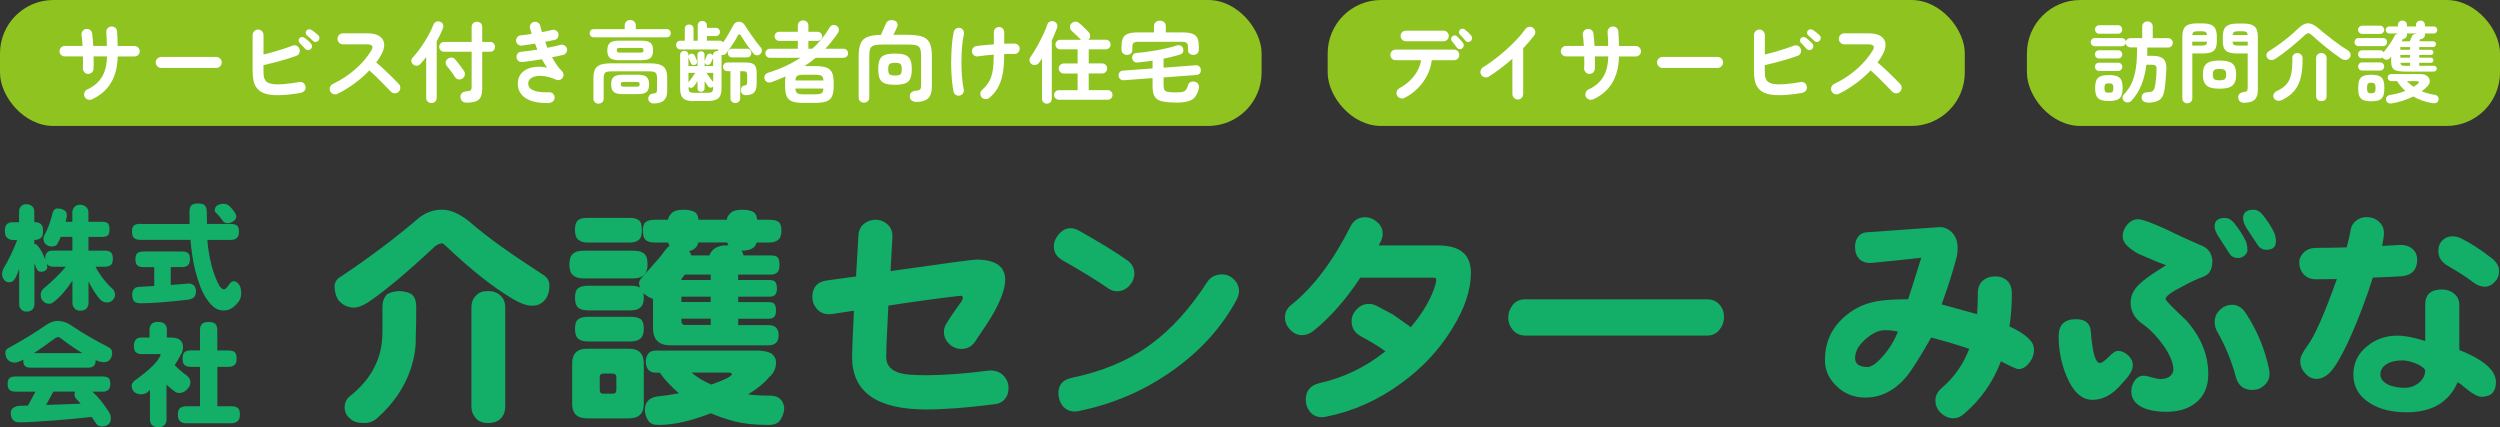 <?xml version="1.0" encoding="UTF-8"?>
<svg id="_レイヤー_2" data-name="レイヤー 2" xmlns="http://www.w3.org/2000/svg" viewBox="0 0 468 80">
  <rect x="0" y="0" width="468" height="80" fill="#333333" stroke="none"/>
  <defs>
    <style>
      .cls-1 {
        fill: #fff;
      }

      .cls-2 {
        fill: #8fc31f;
      }

      .cls-3 {
        fill: #13ae67;
      }
    </style>
  </defs>
  <g id="_レイヤー_1-2" data-name="レイヤー 1">
    <g>
      <rect class="cls-2" x="0" y="0" width="236.17" height="23.58" rx="10" ry="10"/>
      <rect class="cls-2" x="248.54" y="0" width="119.27" height="23.58" rx="10" ry="10"/>
      <rect class="cls-2" x="379.44" y="0" width="88.56" height="23.58" rx="10" ry="10"/>
      <g>
        <path class="cls-1" d="M17.19,18.6c-.25.11-.51.12-.78.02-.26-.09-.46-.27-.58-.52-.11-.25-.12-.51-.02-.78.09-.27.27-.46.52-.57,1.25-.58,2.17-1.37,2.76-2.36.6-.99.91-2.27.94-3.83h-2.51c.01.44.02.86.02,1.25s-.01.75-.03,1.07c-.01.29-.12.52-.33.7s-.46.27-.74.26c-.28-.02-.5-.14-.68-.35-.18-.21-.26-.46-.25-.73.02-.3.03-.64.03-1.02s0-.77-.02-1.18h-3.39c-.28,0-.51-.09-.7-.28-.19-.19-.29-.42-.29-.69s.1-.51.29-.7c.19-.19.43-.29.7-.29h3.32c-.02-.39-.05-.75-.07-1.1-.03-.35-.06-.65-.11-.92-.04-.27.01-.53.17-.75.16-.23.38-.36.65-.4.29-.05.54,0,.77.17.23.17.36.39.39.66.04.31.08.66.12,1.06.03.4.06.83.08,1.28h2.56c-.01-.47-.02-.93-.04-1.38-.02-.45-.04-.83-.07-1.16-.02-.29.06-.54.24-.75.18-.21.41-.33.69-.35.29-.02.54.06.75.24.21.18.33.42.34.7.03.34.06.75.07,1.23.02.48.03.97.04,1.48h3.14c.28,0,.51.1.7.29.19.19.29.43.29.7s-.1.51-.29.69c-.19.19-.43.28-.7.28h-3.14c-.03,1.96-.46,3.61-1.27,4.96-.82,1.35-2.01,2.37-3.57,3.08Z"/>
        <path class="cls-1" d="M30.18,12.72c-.28,0-.52-.1-.72-.31-.2-.2-.31-.44-.31-.72s.1-.53.31-.73c.2-.2.44-.3.72-.3h10.3c.29,0,.53.1.73.3.2.2.3.44.3.73s-.1.51-.3.72c-.2.2-.44.31-.73.31h-10.3Z"/>
        <path class="cls-1" d="M56.35,17.39c-2.05.34-3.71.48-4.98.42-1.27-.06-2.22-.35-2.85-.88-.47-.39-.8-.87-.97-1.47-.17-.59-.26-1.33-.26-2.2v-6.7c0-.29.1-.53.3-.73.2-.2.44-.3.71-.3s.53.1.73.3c.2.2.3.44.3.73v3.65c.9-.22,1.84-.48,2.8-.77.96-.29,1.83-.59,2.6-.88.28-.11.54-.11.79,0,.25.12.43.31.53.59.1.26.09.53-.02.78-.11.26-.3.43-.56.52-.94.34-1.95.66-3.04.96s-2.13.56-3.11.78v1.07c0,.65.05,1.11.15,1.39s.25.5.46.67c.25.19.61.32,1.08.4.47.08,1.11.1,1.92.04.81-.05,1.84-.19,3.1-.4.29-.05.54,0,.76.17.22.17.35.4.4.68.06.28,0,.52-.17.74-.17.22-.39.36-.67.41ZM58.17,9.17c-.13.14-.3.21-.5.21-.2,0-.38-.08-.52-.22-.13-.15-.3-.34-.51-.56-.21-.22-.4-.41-.56-.58-.11-.1-.17-.24-.18-.41-.01-.18.05-.34.18-.48.12-.12.27-.19.45-.2.18-.01.34.04.48.15.18.11.38.27.62.49.24.21.43.41.59.59.13.14.2.31.19.51,0,.2-.08.37-.22.51ZM58.6,7.67c-.14-.15-.33-.33-.55-.53-.23-.2-.43-.37-.62-.53-.11-.1-.18-.24-.2-.41-.02-.18.03-.34.15-.48.11-.13.25-.21.42-.23.17-.02.33.01.49.1.19.11.41.26.65.46.25.2.46.38.64.54.14.14.22.31.22.5,0,.19-.06.37-.19.52-.12.14-.28.22-.49.24s-.38-.05-.52-.19Z"/>
        <path class="cls-1" d="M63.18,17.57c-.24.12-.5.13-.77.04-.27-.09-.47-.27-.59-.52-.12-.25-.14-.51-.04-.78.09-.26.26-.46.5-.58,1.58-.76,2.98-1.68,4.21-2.75s2.23-2.24,3-3.49c.49-.79.22-1.19-.79-1.19h-4.51c-.28,0-.51-.1-.71-.31-.2-.2-.3-.44-.3-.72s.1-.53.3-.73c.2-.2.44-.3.71-.3h4.58c.99,0,1.75.18,2.28.54.53.36.82.84.87,1.46.05.62-.16,1.33-.62,2.13-.24.44-.53.88-.88,1.32.51.42,1.03.88,1.56,1.38.53.5,1.04.98,1.5,1.45.47.47.86.87,1.18,1.2.19.2.28.44.28.73s-.1.53-.31.73c-.2.2-.44.29-.73.29-.29,0-.53-.11-.73-.31-.3-.31-.67-.7-1.12-1.16-.45-.47-.93-.95-1.44-1.45-.51-.5-1-.95-1.47-1.36-.84.87-1.77,1.69-2.8,2.45-1.03.76-2.09,1.41-3.17,1.92Z"/>
        <path class="cls-1" d="M80.77,19.29c-.28,0-.51-.09-.7-.26-.19-.18-.29-.41-.29-.71v-7.63c-.36.46-.73.89-1.09,1.29-.18.2-.4.31-.67.32-.27.02-.5-.06-.7-.24-.19-.18-.29-.39-.31-.63-.02-.24.06-.45.22-.63.52-.56,1.03-1.2,1.54-1.91.51-.72.97-1.45,1.39-2.2.42-.75.75-1.45.99-2.1.11-.25.28-.43.51-.52.23-.09.47-.1.73,0,.24.08.42.23.53.46.11.23.11.48,0,.74-.14.39-.31.78-.51,1.2-.2.41-.42.83-.66,1.25v10.6c0,.3-.1.53-.29.71-.19.18-.42.26-.69.26ZM87.31,19.22c-.33,0-.59-.1-.79-.29-.2-.19-.31-.44-.33-.75-.01-.28.07-.51.25-.72.18-.2.42-.32.74-.34.49-.03.79-.11.92-.22.13-.12.19-.35.19-.72v-6.49h-5.14c-.28,0-.5-.09-.67-.27-.17-.18-.26-.4-.26-.65s.09-.47.26-.65c.17-.18.39-.27.67-.27h5.14v-2.79c0-.31.1-.55.29-.73.19-.18.43-.26.7-.26s.51.09.7.26c.19.18.29.42.29.73v2.79h1.47c.29,0,.51.09.68.27.17.18.25.4.25.65s-.08.47-.25.65c-.16.18-.39.27-.68.27h-1.47v6.82c0,.68-.09,1.22-.27,1.62-.18.4-.49.68-.92.84s-1.02.25-1.77.25ZM86.6,14.68c-.26.18-.53.24-.8.18-.27-.05-.48-.2-.64-.45-.11-.19-.26-.41-.45-.68-.19-.26-.39-.53-.59-.79-.2-.26-.37-.48-.51-.64-.15-.2-.21-.43-.17-.68.04-.26.17-.46.38-.62.22-.15.46-.23.72-.22.26,0,.48.12.67.34.14.17.32.38.53.65.21.27.42.54.62.81.2.27.36.49.47.67.18.25.24.52.18.79-.06.28-.19.49-.41.64Z"/>
        <path class="cls-1" d="M102.86,19.29c-1.37.04-2.5-.09-3.41-.41-.9-.32-1.57-.78-1.98-1.39-.42-.61-.6-1.31-.53-2.13.06-.58.24-1.08.55-1.49.31-.41.73-.73,1.24-.96.51-.23,1.09-.36,1.72-.4.63-.04,1.29.01,1.96.17-.17-.24-.33-.5-.49-.77-.16-.27-.32-.54-.47-.82-.63.11-1.26.21-1.89.3-.63.09-1.24.17-1.83.23-.26.02-.5-.05-.7-.23-.2-.18-.32-.4-.34-.66-.02-.27.05-.51.22-.72.17-.2.39-.31.67-.32.45-.04.94-.1,1.45-.17.52-.07,1.04-.14,1.57-.23-.08-.19-.15-.37-.23-.56-.08-.19-.15-.37-.21-.56-.44.08-.87.15-1.3.21-.42.06-.82.11-1.18.16-.26.02-.5-.05-.71-.21-.21-.17-.33-.38-.36-.64-.02-.26.05-.5.22-.72s.38-.33.64-.35c.29-.02.61-.06.96-.11.35-.05.72-.1,1.09-.16-.04-.19-.09-.37-.15-.54-.06-.17-.1-.34-.15-.5-.07-.26-.03-.51.11-.75.14-.24.34-.39.6-.45s.51-.03.75.11c.24.14.39.34.45.6.05.2.11.4.16.59.05.2.11.4.17.61.35-.07.69-.13,1.02-.21.32-.07.63-.14.9-.21.25-.07.5-.02.73.12.23.15.37.35.43.6.06.26.01.51-.12.73-.14.23-.34.37-.6.42-.25.06-.53.12-.83.18s-.61.13-.93.18c.07.19.13.37.21.56.07.19.15.37.22.56.45-.09.89-.18,1.31-.28.42-.1.81-.19,1.17-.28.25-.05.5-.01.73.13.23.14.38.34.45.59.06.26.01.51-.13.73-.14.23-.34.37-.59.44-.29.08-.61.15-.97.22-.36.07-.73.15-1.12.22.28.51.57.98.88,1.43.31.45.63.83.98,1.16.17.17.26.36.29.59s-.02.45-.16.64c-.12.2-.29.34-.52.41-.23.08-.45.07-.67-.02-1.02-.44-1.93-.68-2.71-.72-.78-.04-1.4.07-1.84.31-.45.25-.68.59-.7,1.03-.07,1.23,1.24,1.81,3.92,1.73.28-.01.51.07.71.26s.3.41.31.68c.01.27-.08.51-.26.71-.19.2-.42.3-.69.31Z"/>
        <path class="cls-1" d="M111.17,6.99c-.24,0-.44-.08-.58-.23-.14-.15-.21-.34-.21-.54,0-.22.07-.4.21-.55.14-.15.34-.22.58-.22h5.77v-.68c0-.31.1-.56.31-.74.2-.19.45-.28.74-.28s.53.09.73.28c.2.19.3.43.3.74v.68h5.77c.24,0,.43.07.57.22s.21.33.21.55-.07.39-.21.54c-.14.15-.33.23-.57.23h-13.61ZM112.05,19.41c-.26,0-.49-.09-.68-.26-.19-.17-.28-.4-.28-.68v-3.86c0-.68.1-1.22.3-1.63.2-.4.54-.69,1.02-.86.48-.17,1.14-.26,1.98-.26h7.22c.85,0,1.51.09,1.98.26.47.17.81.46,1.01.86.2.4.3.94.3,1.63v2.39c0,.8-.2,1.4-.6,1.78-.4.39-1.04.58-1.92.59-.28,0-.51-.08-.7-.23-.19-.15-.3-.36-.32-.61-.01-.26.06-.5.22-.69.15-.2.39-.31.69-.33.32-.03.52-.09.6-.17s.12-.28.12-.59v-2.15c0-.48-.09-.81-.26-.98-.18-.17-.55-.26-1.11-.26h-7.22c-.56,0-.93.09-1.12.26-.18.17-.27.5-.27.98v3.86c0,.29-.09.51-.28.68-.19.17-.41.26-.66.26ZM115.95,11.27c-.84,0-1.42-.14-1.76-.41-.34-.27-.5-.75-.5-1.42s.17-1.16.5-1.43c.34-.27.92-.4,1.76-.4h4.03c.85,0,1.44.13,1.78.4.34.27.5.75.5,1.43s-.17,1.14-.5,1.42c-.34.28-.93.41-1.78.41h-4.03ZM116.59,17.62c-.8,0-1.37-.13-1.69-.4-.33-.27-.49-.74-.49-1.41s.16-1.16.49-1.42.89-.4,1.69-.4h2.74c.82,0,1.38.13,1.7.4s.48.74.48,1.42-.16,1.14-.48,1.41c-.32.27-.89.4-1.7.4h-2.74ZM116.06,9.85h3.82c.24,0,.4-.03.47-.09.07-.06.11-.18.11-.35,0-.19-.04-.31-.11-.36-.07-.05-.23-.08-.47-.08h-3.82c-.24,0-.4.03-.48.08-.08.06-.12.18-.12.36,0,.18.04.29.12.35.08.06.24.09.48.09ZM116.78,16.22h2.38c.23,0,.39-.03.46-.09.08-.06.12-.18.12-.35s-.04-.29-.12-.35c-.08-.06-.23-.09-.46-.09h-2.38c-.22,0-.37.03-.45.09-.08.06-.12.18-.12.35s.04.29.12.35c.08.06.23.09.45.09Z"/>
        <path class="cls-1" d="M129.95,18.94c-.97,0-1.65-.17-2.04-.52-.39-.35-.59-.95-.59-1.82v-6.31c0-.24.08-.43.23-.57.15-.14.34-.21.56-.21s.41.07.55.21c.15.14.22.33.22.57v.18c.06-.17.17-.29.33-.38.17-.07.33-.07.48-.02s.26.15.33.29c.05.09.13.25.23.47.1.23.17.39.2.49.07.14.07.29.02.45-.05.15-.16.27-.32.35-.17.08-.33.09-.48.04s-.26-.14-.31-.27c-.04-.11-.12-.28-.22-.51-.1-.23-.18-.4-.23-.5,0-.03-.01-.06-.03-.08v1.57h1.69v-2.13c0-.21.07-.37.2-.48.13-.11.29-.17.46-.17s.33.06.46.17c.13.11.2.27.2.48v1.27s0-.04,0-.06c0-.02,0-.03,0-.04.05-.12.13-.29.22-.51.09-.22.16-.39.21-.5.06-.15.16-.26.32-.33.16-.07.32-.06.49.02.2.07.31.19.35.38v-.13c0-.25.08-.45.24-.59.16-.14.34-.21.55-.21.07,0,.12,0,.17.02-.01-.05-.01-.11,0-.16,0-.05.01-.1.02-.14h-7.08c-.24,0-.44-.08-.59-.24-.15-.16-.22-.35-.22-.57,0-.23.07-.43.22-.59.15-.16.34-.24.59-.24h.81v-2.24c0-.25.08-.45.24-.59.16-.14.35-.21.57-.21.23,0,.43.07.59.21.16.14.24.34.24.59v2.24h.78v-2.84c0-.26.08-.47.25-.63.17-.15.37-.23.61-.23s.45.08.61.23c.17.15.25.36.25.63v.43h1.64c.25,0,.45.07.59.22.14.15.21.33.21.55s-.07.39-.21.54c-.14.15-.33.23-.59.23h-1.64v.86h2.38c.3,0,.52.11.66.33.36-.53.72-1.08,1.06-1.67.34-.58.62-1.09.84-1.52.16-.32.39-.53.66-.62.28-.09.55-.09.83.02.28.1.51.31.69.6.15.25.35.56.6.92.24.36.5.74.78,1.14.28.4.55.78.83,1.14.28.36.52.67.74.92.17.18.24.39.22.64s-.12.45-.31.62c-.2.17-.42.24-.67.22s-.45-.13-.6-.34c-.22-.29-.48-.62-.77-1.01-.29-.39-.58-.78-.85-1.2-.28-.41-.51-.78-.71-1.11-.09-.17-.19-.25-.31-.26-.12,0-.22.08-.31.26-.14.31-.34.66-.59,1.06-.25.4-.52.8-.79,1.19-.28.39-.53.73-.76,1.03-.11.14-.24.24-.41.29-.16.05-.32.05-.49,0l.02.03v6.27c0,.86-.19,1.46-.58,1.82-.39.35-1.06.53-2.03.53h-2.53ZM128.89,15.41c.12-.14.26-.32.41-.54s.31-.43.46-.66c.15-.23.28-.42.38-.57h-1.26v1.77ZM129.95,17.37h2.51c.42,0,.7-.06.83-.19.14-.13.21-.37.21-.72v-.25l-.05.05c-.13.11-.28.16-.45.15-.17-.01-.32-.09-.44-.23-.08-.12-.18-.27-.3-.45-.12-.18-.24-.36-.36-.54v1.34c0,.21-.07.37-.2.48-.13.11-.29.17-.46.17s-.33-.05-.46-.17c-.13-.11-.2-.27-.2-.48v-1.37c-.12.2-.25.39-.37.58-.13.19-.24.34-.34.46-.11.14-.25.23-.42.25-.17.02-.33-.02-.49-.13-.01-.01-.02-.02-.02-.03,0-.01-.02-.02-.04-.03v.21c0,.36.07.61.22.73.15.12.43.18.83.18ZM131.9,12.36h1.6v-1.58s0,.02,0,.02c0,0,0,.02,0,.04-.04.11-.11.27-.21.49-.09.21-.17.38-.24.5-.07.13-.18.23-.34.28-.16.06-.31.06-.45.02-.2-.09-.31-.24-.35-.46v.69ZM133.51,15.36v-1.72h-1.24c.1.15.22.34.37.55.15.21.3.43.46.64.16.21.29.39.41.53ZM137.66,19.29c-.25,0-.47-.08-.65-.25-.18-.17-.27-.39-.27-.66v-5.05h-.53c-.26,0-.47-.08-.63-.23-.15-.15-.23-.35-.23-.59s.08-.42.23-.58c.15-.15.36-.23.63-.23h3.36c.78,0,1.32.14,1.63.41.3.28.45.8.45,1.57v1.93c0,.77-.15,1.32-.44,1.66-.29.34-.79.52-1.48.55-.59.03-.94-.23-1.02-.79-.04-.26,0-.49.11-.68.12-.19.28-.3.5-.33.23-.02.38-.08.45-.17.07-.09.1-.26.1-.51v-1.19c0-.32-.05-.54-.15-.65-.1-.12-.31-.17-.65-.17h-.5v5.05c0,.27-.09.5-.26.66s-.39.25-.64.25ZM137.04,10.74c-.24,0-.44-.08-.58-.25-.14-.17-.22-.35-.22-.56,0-.22.07-.41.22-.57.14-.16.34-.24.58-.24h2.81c.25,0,.45.08.59.24.14.16.21.35.21.57s-.07.4-.21.56c-.14.17-.33.25-.59.25h-2.81Z"/>
        <path class="cls-1" d="M150.5,19.27c-.93,0-1.64-.09-2.15-.27s-.86-.5-1.07-.95-.31-1.08-.31-1.88v-.71c0-.22,0-.43.02-.62.01-.19.03-.37.07-.54-.8.36-1.65.71-2.53,1.04-.32.12-.6.14-.85.05-.25-.09-.43-.27-.54-.56-.09-.25-.07-.5.05-.73.12-.24.34-.4.64-.49,2.24-.7,4.24-1.63,6.02-2.79h-5.72c-.23,0-.43-.08-.6-.25s-.26-.36-.26-.59.09-.45.26-.61.37-.25.6-.25h5.22v-1.47h-3.5c-.23,0-.43-.08-.6-.25-.16-.17-.25-.36-.25-.59s.08-.45.25-.61c.17-.17.36-.25.6-.25h3.5v-1.14c0-.3.1-.54.29-.72.19-.18.43-.27.7-.27s.52.09.71.27.28.42.28.72v1.14h1.72c.24,0,.45.08.61.25.16.17.25.37.25.61s-.08.43-.25.59c-.17.17-.37.25-.61.25h-1.72v1.47h.73c1.28-1.13,2.35-2.45,3.22-3.94.14-.25.34-.41.59-.48.25-.07.5-.02.74.13.22.13.36.32.41.58.05.25.01.49-.13.71-.37.56-.76,1.09-1.16,1.58s-.8.97-1.22,1.42h3.39c.24,0,.45.08.61.25.17.17.25.37.25.61s-.08.43-.25.59c-.16.17-.37.25-.61.25h-5.19c-.68.57-1.39,1.09-2.12,1.55h1.92c.94,0,1.66.09,2.17.27.51.18.86.5,1.07.94s.31,1.07.31,1.87v.71c0,.8-.1,1.43-.31,1.88s-.56.77-1.07.95-1.23.27-2.17.27h-2.03ZM148.9,15.06h5.24c-.02-.45-.14-.74-.35-.87s-.63-.2-1.26-.2h-2.03c-.62,0-1.03.07-1.24.2-.21.13-.33.42-.36.87ZM150.5,17.66h2.03c.63,0,1.05-.07,1.26-.21.21-.14.33-.43.35-.87h-5.24c.02.44.14.73.36.87.21.14.63.21,1.25.21Z"/>
        <path class="cls-1" d="M161.73,19.22c-.26,0-.5-.08-.69-.25-.2-.17-.3-.4-.3-.71v-7.69c0-1.08.13-1.91.4-2.48.26-.58.7-.98,1.31-1.2.61-.23,1.44-.35,2.47-.37.09-.21.2-.46.32-.74.13-.29.25-.56.36-.83s.2-.45.26-.56c.12-.26.3-.45.55-.54s.52-.12.83-.05c.33.06.56.21.69.45.13.25.14.5.04.75-.07.17-.17.39-.31.68-.14.29-.27.57-.41.83h2.51c.88,0,1.62.06,2.22.17.6.11,1.07.31,1.44.59.36.29.63.7.79,1.23.16.53.24,1.22.24,2.07v5.46c0,1.17-.24,1.97-.72,2.4-.48.43-1.21.65-2.19.65-.34,0-.63-.09-.85-.26-.23-.17-.35-.4-.37-.68-.03-.32.04-.58.23-.79.19-.21.44-.32.76-.35.32-.02.56-.06.72-.12.16-.05.27-.16.32-.31.06-.15.08-.39.08-.69v-5.31c0-.53-.04-.94-.11-1.24-.07-.3-.2-.52-.39-.66-.19-.14-.46-.23-.81-.27-.35-.04-.8-.06-1.36-.06h-4.31c-.55,0-1,.02-1.36.06-.35.04-.63.13-.83.27-.2.14-.34.36-.41.66-.08.3-.12.71-.12,1.24v7.69c0,.31-.1.54-.31.71-.2.17-.44.25-.7.25ZM167.55,15.87c-.8,0-1.44-.08-1.89-.25-.46-.17-.78-.46-.97-.88-.19-.42-.28-1.02-.28-1.79s.09-1.38.28-1.8c.19-.42.51-.71.97-.87.46-.17,1.09-.25,1.89-.25s1.43.08,1.88.25.77.46.97.87c.19.42.29,1.02.29,1.8s-.1,1.37-.29,1.79c-.19.42-.52.72-.97.88s-1.08.25-1.88.25ZM167.55,14.14c.52,0,.86-.08,1.02-.23.16-.15.24-.47.24-.96s-.08-.8-.24-.96c-.16-.15-.5-.23-1.02-.23s-.86.08-1.03.23c-.17.15-.25.47-.25.96s.08.8.25.96c.17.15.51.23,1.03.23Z"/>
        <path class="cls-1" d="M179.65,17.9c-.28.05-.52,0-.74-.14-.22-.15-.36-.35-.41-.62-.11-.52-.2-1.13-.27-1.84-.07-.71-.12-1.47-.15-2.28-.03-.81-.03-1.63,0-2.46.02-.83.07-1.64.14-2.43.07-.79.18-1.5.32-2.15.06-.27.2-.48.42-.63.23-.14.47-.19.74-.13.26.06.47.2.61.42.14.23.19.48.13.75-.17.78-.28,1.64-.36,2.57-.07.94-.1,1.88-.1,2.82,0,.95.04,1.85.12,2.71.07.86.17,1.61.31,2.24.06.26.01.51-.13.73-.14.23-.35.37-.61.42ZM185.22,18.3c-.21.18-.45.26-.74.25-.28-.01-.52-.12-.7-.31-.19-.21-.27-.45-.26-.73.02-.27.13-.51.34-.69.6-.53,1.05-1.09,1.36-1.68.31-.59.53-1.29.64-2.08.12-.79.17-1.74.17-2.84-.54.04-1.06.09-1.56.15-.5.06-.96.12-1.36.18-.28.04-.52,0-.74-.16s-.36-.35-.41-.62c-.04-.27,0-.52.16-.74.15-.22.36-.35.64-.4.42-.07.92-.13,1.5-.18.58-.05,1.18-.1,1.79-.15v-2.26c0-.27.09-.51.28-.7.19-.19.42-.29.69-.29s.51.1.69.29c.19.19.28.43.28.7v2.15c.39-.02.75-.03,1.08-.03h.87c.28.01.51.12.69.31.19.2.27.43.25.71-.01.28-.12.5-.32.68-.2.18-.44.26-.72.25-.53-.02-1.15-.02-1.85,0v.1c0,1.13-.07,2.19-.21,3.17-.14.98-.41,1.88-.8,2.71-.4.83-.99,1.57-1.77,2.23Z"/>
        <path class="cls-1" d="M195.98,19.41c-.25,0-.47-.09-.65-.26-.18-.17-.27-.39-.27-.67v-7.53c-.19.3-.37.57-.56.81-.15.22-.37.35-.64.4-.28.04-.52,0-.74-.15-.21-.14-.34-.35-.38-.62-.04-.27,0-.5.15-.7.3-.42.6-.89.91-1.4.31-.52.61-1.05.89-1.61.29-.56.55-1.1.79-1.63.24-.53.43-1.01.57-1.44.1-.29.27-.48.51-.58.24-.1.49-.1.74-.02.25.09.44.25.55.47.12.23.13.46.04.72-.14.39-.3.78-.46,1.18-.16.4-.34.81-.53,1.21v10.88c0,.27-.09.5-.26.67-.18.17-.39.26-.64.26ZM198.23,18.68c-.24,0-.45-.09-.64-.26-.18-.18-.27-.39-.27-.64s.09-.47.27-.64c.18-.18.39-.26.64-.26h3.5v-3.12h-2.6c-.25,0-.47-.09-.66-.28-.19-.19-.28-.41-.28-.66s.09-.47.28-.66c.19-.19.41-.28.66-.28h2.6v-2.64h-3.27c-.24,0-.45-.09-.62-.26-.17-.18-.26-.39-.26-.63s.09-.46.26-.64c.17-.17.38-.26.62-.26h3.9s-.02-.02-.02-.02c0,0-.01,0-.02-.02-.12-.13-.29-.3-.5-.5-.22-.2-.43-.4-.65-.61-.22-.21-.41-.39-.56-.53-.19-.18-.29-.4-.31-.66s.06-.5.24-.69c.19-.2.41-.32.68-.36.26-.04.51.03.73.21.16.13.37.31.6.52s.47.43.69.65c.22.22.39.4.51.53.21.2.32.44.33.72.01.28-.09.52-.3.72-.02.02-.04.03-.05.03h3.29c.24,0,.45.09.62.26.17.17.26.38.26.64s-.09.45-.26.63c-.17.18-.38.26-.62.26h-3.21v2.64h2.53c.25,0,.47.09.65.28.18.19.27.41.27.66s-.09.47-.27.66c-.18.19-.4.28-.65.28h-2.53v3.12h3.55c.25,0,.47.09.64.26.18.18.26.39.26.64s-.09.47-.26.64c-.18.18-.39.26-.64.26h-9.13Z"/>
        <path class="cls-1" d="M220.05,19.19c-1.15,0-2.03-.09-2.65-.26-.62-.17-1.04-.48-1.28-.92s-.36-1.06-.36-1.85v-1.54l-5.37.4c-.28.02-.5-.05-.69-.22-.18-.17-.28-.38-.31-.62-.01-.25.06-.47.21-.66.15-.19.36-.29.64-.3l5.52-.41v-1.45c-.45.07-.9.13-1.36.18-.45.06-.9.1-1.36.15-.64.06-1-.21-1.09-.79-.03-.26.02-.49.17-.68.14-.19.37-.29.68-.31.56-.04,1.17-.11,1.83-.2.66-.09,1.33-.19,2-.31.67-.12,1.31-.26,1.93-.4.61-.15,1.15-.3,1.61-.45.31-.11.58-.12.82-.02.24.09.39.26.47.5.1.28.1.52,0,.73s-.28.37-.53.45c-.47.14-.97.28-1.5.41s-1.06.26-1.61.38v1.67l6-.45c.28-.02.5.05.69.21.18.17.28.37.29.63.02.26-.04.49-.19.67s-.36.28-.64.31l-6.15.45v1.52c0,.36.05.64.16.82s.32.31.64.37.82.1,1.5.1c.54,0,.96-.03,1.25-.1.29-.07.51-.2.65-.39.14-.19.27-.48.38-.85.09-.31.26-.51.53-.62.26-.1.53-.11.81-.02.3.09.5.25.61.5.11.24.13.51.05.81-.17.65-.4,1.16-.7,1.54s-.74.64-1.31.8c-.57.16-1.36.24-2.35.24ZM210.96,10.28c-.28,0-.51-.09-.71-.26-.2-.18-.3-.42-.3-.73v-.71c0-.91.22-1.56.65-1.94.44-.38,1.19-.57,2.26-.57h3.16v-1.16c0-.33.11-.59.32-.77.21-.18.48-.27.79-.27s.57.09.79.27c.21.18.32.44.32.77v1.16h3.27c1.07,0,1.82.19,2.26.57.44.38.65,1.03.65,1.94v.71c0,.31-.1.55-.29.73-.19.18-.43.26-.72.26s-.52-.08-.72-.25-.31-.4-.31-.71v-.61c0-.32-.08-.55-.24-.68-.16-.14-.45-.21-.88-.21h-8.17c-.42,0-.71.07-.87.21-.16.14-.24.37-.24.68v.61c0,.31-.1.54-.3.71-.2.17-.44.25-.73.25Z"/>
        <path class="cls-1" d="M262.95,18.32c-.24.12-.5.15-.77.07-.27-.07-.48-.23-.62-.47-.14-.24-.18-.5-.1-.77.08-.27.24-.48.48-.62,1.14-.62,2.06-1.38,2.77-2.29.71-.91,1.15-1.9,1.33-2.97h-4.79c-.28,0-.51-.1-.69-.29-.19-.19-.28-.43-.28-.7s.09-.51.28-.7c.19-.19.42-.29.69-.29h10.96c.28,0,.51.1.69.29.19.19.28.43.28.7s-.09.51-.28.7c-.19.19-.42.29-.69.29h-4.18c-.11.95-.39,1.87-.83,2.76-.45.9-1.03,1.71-1.74,2.45-.72.74-1.55,1.35-2.5,1.83ZM263.18,7.72c-.28,0-.51-.1-.7-.29-.19-.19-.29-.43-.29-.7s.1-.51.29-.7c.19-.19.43-.29.7-.29h7.04c.29,0,.52.1.71.29.19.19.28.43.28.7s-.09.51-.28.7c-.19.19-.42.29-.71.29h-7.04ZM273.75,9.04c-.14.13-.32.19-.52.17-.2-.02-.37-.12-.49-.28-.11-.17-.26-.37-.45-.61-.19-.24-.36-.45-.51-.63-.1-.12-.14-.27-.13-.45.01-.18.09-.32.23-.45.13-.12.28-.18.45-.17.17.01.32.08.45.2.15.14.34.33.55.57.22.24.39.45.54.64.12.17.17.34.14.54-.03.19-.12.35-.27.47ZM275.34,7.67c-.14.13-.32.2-.52.19-.2,0-.37-.09-.49-.24-.13-.15-.3-.34-.5-.57-.2-.23-.38-.43-.55-.6-.11-.11-.17-.25-.17-.42,0-.17.06-.33.21-.47.12-.12.27-.18.44-.19.17,0,.33.05.47.16.16.12.36.29.59.51.23.22.42.42.58.61.12.15.18.33.17.52-.01.19-.09.36-.23.5Z"/>
        <path class="cls-1" d="M284.13,18.63c-.28,0-.51-.1-.71-.31-.2-.2-.3-.44-.3-.72v-6.6c-.71.62-1.43,1.21-2.18,1.78-.75.57-1.5,1.1-2.25,1.57-.24.14-.5.18-.77.12-.27-.07-.48-.22-.64-.46-.14-.24-.18-.5-.12-.78.07-.27.22-.48.46-.63.69-.43,1.42-.93,2.17-1.5.75-.57,1.49-1.18,2.22-1.83.72-.65,1.39-1.3,2-1.96.61-.65,1.12-1.27,1.53-1.86.16-.23.39-.37.66-.43.28-.05.53,0,.76.17.23.15.37.37.43.65.05.28,0,.54-.17.77-.57.77-1.27,1.58-2.08,2.43v8.57c0,.28-.1.51-.3.72-.2.2-.44.31-.73.31Z"/>
        <path class="cls-1" d="M298.23,18.6c-.25.11-.51.12-.78.02-.26-.09-.46-.27-.58-.52-.11-.25-.12-.51-.02-.78.09-.27.27-.46.52-.57,1.25-.58,2.17-1.37,2.76-2.36.6-.99.91-2.27.94-3.83h-2.51c.01.44.02.86.02,1.25s-.01.75-.03,1.07c-.01.29-.12.52-.33.7s-.46.27-.74.26c-.28-.02-.5-.14-.68-.35-.18-.21-.26-.46-.25-.73.02-.3.03-.64.03-1.02s0-.77-.02-1.18h-3.39c-.28,0-.51-.09-.7-.28-.19-.19-.29-.42-.29-.69s.1-.51.29-.7c.19-.19.43-.29.7-.29h3.32c-.02-.39-.05-.75-.07-1.1-.03-.35-.06-.65-.11-.92-.04-.27.01-.53.17-.75.16-.23.38-.36.65-.4.29-.05.54,0,.77.17.23.17.36.39.39.66.04.31.08.66.12,1.06.03.4.06.83.08,1.28h2.56c-.01-.47-.02-.93-.04-1.38-.02-.45-.04-.83-.07-1.16-.02-.29.06-.54.24-.75.18-.21.41-.33.69-.35.29-.02.54.06.75.24.21.18.33.42.34.7.03.34.06.75.07,1.23.02.48.03.97.04,1.48h3.14c.28,0,.51.1.7.29.19.19.29.43.29.7s-.1.51-.29.69c-.19.19-.43.28-.7.28h-3.14c-.03,1.96-.46,3.61-1.27,4.96-.82,1.35-2.01,2.37-3.57,3.08Z"/>
        <path class="cls-1" d="M311.23,12.72c-.28,0-.52-.1-.72-.31-.2-.2-.31-.44-.31-.72s.1-.53.31-.73c.2-.2.44-.3.72-.3h10.3c.29,0,.53.1.73.3.2.2.3.44.3.73s-.1.51-.3.72c-.2.2-.44.31-.73.31h-10.3Z"/>
        <path class="cls-1" d="M337.4,17.39c-2.05.34-3.71.48-4.98.42-1.27-.06-2.22-.35-2.85-.88-.47-.39-.8-.87-.97-1.47-.17-.59-.26-1.33-.26-2.2v-6.7c0-.29.1-.53.3-.73.2-.2.44-.3.71-.3s.53.1.73.3c.2.2.3.44.3.73v3.65c.9-.22,1.84-.48,2.8-.77.96-.29,1.83-.59,2.6-.88.28-.11.54-.11.79,0,.25.12.43.31.53.59.1.26.09.53-.02.78-.11.26-.3.43-.56.52-.94.34-1.95.66-3.04.96s-2.13.56-3.11.78v1.07c0,.65.05,1.11.15,1.39s.25.5.46.67c.25.19.61.32,1.08.4.47.08,1.11.1,1.92.04.81-.05,1.84-.19,3.1-.4.29-.05.54,0,.76.17.22.17.35.4.4.68.06.28,0,.52-.17.74-.17.22-.39.36-.67.41ZM339.22,9.17c-.13.14-.3.21-.5.21-.2,0-.38-.08-.52-.22-.13-.15-.3-.34-.51-.56-.21-.22-.4-.41-.56-.58-.11-.1-.17-.24-.18-.41-.01-.18.05-.34.18-.48.12-.12.27-.19.45-.2.18-.01.34.04.48.15.18.11.38.27.62.49.24.21.43.41.59.59.13.14.2.31.19.51,0,.2-.08.37-.22.51ZM339.65,7.67c-.14-.15-.33-.33-.55-.53-.23-.2-.43-.37-.62-.53-.11-.1-.18-.24-.2-.41-.02-.18.03-.34.15-.48.11-.13.25-.21.42-.23.17-.02.33.01.49.1.19.11.41.26.65.46.25.2.46.38.64.54.14.14.22.31.22.5,0,.19-.06.37-.19.52-.12.14-.28.22-.49.24s-.38-.05-.52-.19Z"/>
        <path class="cls-1" d="M344.23,17.57c-.24.12-.5.13-.77.04-.27-.09-.47-.27-.59-.52-.12-.25-.14-.51-.04-.78.09-.26.26-.46.5-.58,1.58-.76,2.98-1.68,4.21-2.75s2.23-2.24,3-3.49c.49-.79.22-1.19-.79-1.19h-4.51c-.28,0-.51-.1-.71-.31-.2-.2-.3-.44-.3-.72s.1-.53.3-.73c.2-.2.44-.3.71-.3h4.58c.99,0,1.75.18,2.28.54.53.36.82.84.87,1.46.05.62-.16,1.33-.62,2.13-.24.44-.53.88-.88,1.32.51.42,1.03.88,1.56,1.38.53.5,1.04.98,1.5,1.45.47.47.86.87,1.18,1.2.19.2.28.44.28.73s-.1.53-.31.73c-.2.2-.44.29-.73.29-.29,0-.53-.11-.73-.31-.3-.31-.67-.7-1.12-1.16-.45-.47-.93-.95-1.44-1.45-.51-.5-1-.95-1.47-1.36-.84.87-1.77,1.69-2.8,2.45-1.03.76-2.09,1.41-3.17,1.92Z"/>
        <path class="cls-1" d="M401.97,19.17c-.29,0-.53-.07-.73-.22-.2-.15-.31-.38-.33-.68-.01-.31.08-.55.27-.72.19-.17.44-.26.74-.27.51-.02.86-.1,1.06-.25.2-.14.34-.41.41-.79.09-.42.16-.89.21-1.4.06-.52.09-1.13.1-1.83.02-.36-.04-.6-.17-.72-.14-.12-.39-.17-.77-.17h-.96c-.15,1.33-.45,2.55-.88,3.66s-1.04,2.1-1.83,3c-.18.21-.4.34-.67.38-.27.04-.52-.02-.75-.18-.2-.15-.31-.36-.33-.62-.02-.26.06-.48.23-.65.64-.67,1.14-1.41,1.5-2.21.36-.8.61-1.71.76-2.73.15-1.02.22-2.18.22-3.49v-.41h-1.26c-.21,0-.4-.07-.56-.21-.17-.14-.26-.32-.3-.53-.04.14-.13.27-.26.37-.13.1-.29.16-.46.16h-5.08c-.21,0-.39-.08-.54-.23-.15-.15-.22-.34-.22-.54s.07-.39.22-.54c.15-.15.33-.23.54-.23h5.08c.19,0,.35.06.49.18.14.12.22.27.26.45.06-.18.16-.32.31-.44.15-.12.33-.17.53-.17h2.22v-2.15c0-.3.1-.54.29-.72s.42-.27.69-.27.51.09.7.27.29.42.29.72v2.15h2.88c.24,0,.45.09.62.26.17.17.26.38.26.62s-.09.45-.26.62c-.17.17-.38.26-.62.26h-3.9v.99c0,.19,0,.37-.02.56h1.02c.95,0,1.62.2,2.03.59.4.39.58,1.04.54,1.96-.04.75-.09,1.43-.14,2.05-.05.62-.12,1.24-.22,1.84-.14.89-.46,1.5-.95,1.83-.49.33-1.24.5-2.24.51ZM392.93,10.95c-.21,0-.39-.08-.54-.23-.15-.15-.22-.34-.22-.54,0-.22.07-.4.22-.55s.33-.22.54-.22h3.6c.21,0,.39.07.54.22s.22.33.22.55-.07.39-.22.54c-.15.15-.33.23-.54.23h-3.6ZM392.93,13.28c-.21,0-.39-.08-.54-.23-.15-.15-.22-.34-.22-.54,0-.22.07-.4.22-.55s.33-.22.54-.22h3.6c.21,0,.39.07.54.22s.22.33.22.55-.07.39-.22.54c-.15.15-.33.23-.54.23h-3.6ZM392.96,6.32c-.21,0-.39-.08-.55-.24-.15-.16-.23-.34-.23-.55,0-.22.08-.41.23-.57.15-.16.34-.24.55-.24h3.55c.22,0,.41.08.55.24.15.16.22.35.22.57s-.07.39-.22.55c-.15.16-.33.24-.55.24h-3.55ZM394.78,18.91c-.66,0-1.18-.08-1.55-.23-.37-.15-.64-.41-.79-.77-.15-.36-.23-.83-.23-1.43s.08-1.1.23-1.45c.15-.35.42-.6.79-.75.37-.15.89-.22,1.55-.22s1.18.07,1.55.22.64.4.79.75c.15.35.23.84.23,1.45s-.08,1.07-.23,1.43c-.15.36-.42.61-.79.77-.37.15-.89.23-1.55.23ZM394.78,17.36c.34,0,.57-.06.68-.17.11-.12.17-.35.17-.7s-.06-.59-.17-.71c-.11-.12-.34-.18-.68-.18s-.57.06-.67.18c-.1.12-.16.36-.16.71s.05.59.16.7c.1.12.33.17.67.17Z"/>
        <path class="cls-1" d="M409.45,19.34c-.25,0-.47-.09-.65-.26-.18-.18-.27-.4-.27-.68V6.84c0-.9.21-1.54.62-1.91.41-.37,1.1-.55,2.06-.55h1.09c.97,0,1.66.18,2.07.55.41.37.62,1,.62,1.91v.86c0,.61-.09,1.08-.27,1.41-.18.34-.47.57-.86.7-.39.13-.91.2-1.56.2h-1.9v8.38c0,.27-.09.5-.27.68-.18.18-.41.26-.67.26ZM410.39,8.54h1.72c.39,0,.65-.05.8-.14.15-.09.23-.29.26-.6h-2.78v.74ZM410.4,6.56h2.74c-.02-.29-.1-.48-.25-.57-.14-.09-.41-.14-.79-.14h-.66c-.37,0-.64.05-.79.14-.15.09-.23.28-.26.57ZM415.5,16.6c-.8,0-1.43-.09-1.88-.27s-.77-.47-.96-.86c-.19-.39-.28-.89-.28-1.51s.09-1.13.28-1.52c.19-.39.51-.67.96-.84.45-.18,1.08-.26,1.88-.26s1.43.09,1.88.26c.45.18.76.46.95.84.19.39.28.89.28,1.52s-.09,1.12-.28,1.51c-.19.39-.5.68-.95.86-.45.18-1.07.27-1.88.27ZM415.5,15.03c.48,0,.81-.07.98-.21.17-.14.26-.43.26-.86s-.09-.7-.26-.84c-.17-.14-.5-.21-.98-.21s-.83.07-1,.21c-.17.14-.26.42-.26.84s.09.72.26.86c.17.14.5.21,1,.21ZM420.06,19.24c-.32,0-.57-.09-.75-.26-.18-.17-.28-.4-.31-.68-.03-.26.03-.5.2-.69s.39-.31.66-.35c.42-.05.67-.14.77-.25.09-.11.14-.32.14-.63v-6.37h-1.97c-.64,0-1.16-.07-1.55-.2s-.69-.37-.87-.7c-.18-.34-.27-.81-.27-1.41v-.84c0-.91.21-1.55.63-1.91.42-.36,1.11-.54,2.07-.54h1.16c.96,0,1.65.18,2.07.54.42.36.63,1,.63,1.91v9.99c0,.85-.2,1.46-.61,1.83-.41.37-1.07.56-1.98.56ZM417.94,6.56h2.83c-.03-.29-.12-.48-.26-.57-.14-.09-.41-.14-.79-.14h-.71c-.37,0-.64.05-.79.14-.15.09-.24.28-.26.57ZM419,8.54h1.77v-.74h-2.83c.02.31.11.51.26.6.15.09.42.14.8.14Z"/>
        <path class="cls-1" d="M425.86,11.04c-.25.17-.52.23-.8.19-.28-.04-.5-.18-.65-.42-.12-.2-.16-.42-.11-.65.05-.24.21-.44.47-.6.62-.39,1.24-.81,1.88-1.26.63-.46,1.25-.93,1.85-1.43.6-.5,1.14-.98,1.63-1.45.47-.46.91-.77,1.31-.93.4-.16.81-.17,1.23-.02.42.14.9.44,1.41.89.32.28.69.59,1.12.93.43.35.89.71,1.37,1.08.48.37.98.74,1.48,1.09.5.35.98.67,1.43.94.28.18.45.4.52.66s.02.52-.14.76c-.16.23-.4.36-.69.4-.3.03-.59-.04-.88-.23-.42-.29-.88-.61-1.37-.98-.5-.37-1-.76-1.5-1.16-.51-.41-.98-.8-1.43-1.19-.45-.39-.83-.73-1.17-1.04-.26-.25-.5-.38-.69-.39-.2,0-.43.12-.69.37-.35.33-.76.7-1.22,1.1-.46.4-.94.81-1.44,1.21-.5.41-1,.8-1.5,1.17-.5.37-.97.7-1.41.97ZM427.2,18.7c-.34.17-.65.21-.92.14-.27-.07-.48-.23-.62-.49-.14-.28-.15-.54,0-.79.14-.25.34-.43.6-.54.79-.36,1.4-.8,1.82-1.31.42-.51.7-1.16.85-1.94.15-.78.21-1.75.19-2.92-.01-.24.07-.46.25-.64.18-.19.4-.28.68-.28s.52.1.71.29c.19.19.28.4.28.64.02,1.43-.09,2.65-.34,3.65-.25,1-.66,1.84-1.22,2.51-.57.67-1.33,1.24-2.27,1.7ZM434.56,18.93c-.31,0-.55-.08-.72-.25-.17-.17-.26-.39-.26-.68v-7.16c0-.26.1-.48.29-.66.19-.18.42-.26.69-.26s.48.09.68.26c.2.18.3.4.3.66v7.16c0,.29-.08.51-.25.68-.16.17-.41.25-.73.25Z"/>
        <path class="cls-1" d="M441.5,8.63c-.21,0-.39-.07-.53-.22-.14-.15-.21-.33-.21-.54,0-.2.07-.37.21-.52.14-.15.32-.22.53-.22h4.66c.2,0,.37.07.51.22.14.15.21.32.21.52,0,.21-.07.39-.21.54-.14.15-.31.22-.51.22h-4.66ZM450.23,13.4c-.72,0-1.26-.06-1.64-.18-.37-.12-.63-.32-.76-.59-.13-.27-.2-.64-.2-1.09v-.96c-.04.06-.09.1-.12.15-.04.04-.08.09-.12.15-.15.18-.35.27-.58.29s-.44-.05-.63-.19c-.08-.07-.13-.13-.17-.2-.14.09-.29.13-.45.13h-3.39c-.21,0-.39-.07-.53-.22-.14-.15-.21-.32-.21-.52,0-.21.07-.39.21-.54.14-.15.32-.22.53-.22h3.39c.28,0,.49.12.64.36.24-.27.49-.59.75-.94.26-.35.5-.71.73-1.07s.41-.69.55-.99c.13-.27.35-.42.66-.45v-.05h-1.64c-.18,0-.33-.07-.46-.2s-.2-.29-.2-.46c0-.19.07-.34.2-.47.13-.13.29-.19.46-.19h1.64v-.26c0-.25.08-.46.25-.61.17-.15.36-.23.6-.23s.43.08.59.23c.17.15.25.36.25.61v.26h1.69v-.26c0-.25.08-.46.25-.61.17-.15.36-.23.6-.23s.43.08.59.23c.16.15.24.36.24.61v.26h1.65c.19,0,.34.06.47.19.13.13.19.28.19.47,0,.18-.06.33-.19.46-.13.13-.28.2-.47.2h-1.65v.21c0,.25-.08.46-.24.61-.16.15-.36.23-.59.23h-.05s-.01.04-.03.08c-.01.04-.03.09-.07.15-.03.06-.07.12-.1.18h2.61c.15,0,.28.05.38.15.1.1.15.23.15.38s-.05.28-.15.39c-.1.1-.23.16-.38.16h-2.6v.51h2.18c.13,0,.25.05.34.14.09.09.14.21.14.35,0,.13-.05.25-.14.34-.09.09-.21.14-.34.14h-2.18v.5h2.18c.13,0,.25.05.34.14.09.09.14.21.14.34,0,.14-.05.26-.14.35-.09.09-.21.14-.34.14h-2.18v.56h2.74c.15,0,.28.05.39.15.1.1.16.23.16.38,0,.14-.05.27-.16.38-.1.11-.23.17-.39.17h-5.41ZM442.21,6.35c-.21,0-.39-.08-.55-.23-.15-.15-.23-.34-.23-.54s.08-.39.23-.54c.15-.15.34-.23.55-.23h3.34c.22,0,.4.08.55.23.14.15.22.34.22.54s-.07.39-.22.54c-.14.15-.33.23-.55.23h-3.34ZM442.18,13.2c-.21,0-.39-.07-.53-.22-.14-.15-.21-.33-.21-.54s.07-.39.21-.54c.14-.15.32-.22.53-.22h3.39c.21,0,.39.07.53.22.14.15.22.33.22.54s-.07.39-.22.54c-.14.15-.32.22-.53.22h-3.39ZM443.9,18.96c-.65,0-1.15-.08-1.51-.24-.36-.16-.6-.42-.74-.78s-.2-.85-.2-1.45.07-1.11.2-1.47c.13-.36.38-.62.74-.78.36-.16.86-.24,1.51-.24s1.17.08,1.52.24c.35.16.6.42.73.78.13.36.2.85.2,1.47s-.07,1.09-.2,1.45-.37.62-.73.78c-.35.16-.86.24-1.52.24ZM443.9,17.46c.33,0,.55-.07.65-.2.1-.13.16-.39.16-.78s-.05-.65-.16-.78c-.1-.14-.32-.21-.65-.21s-.53.07-.64.21c-.1.14-.16.4-.16.78s.05.64.16.78c.1.13.32.2.64.2ZM447.8,19.36c-.28.04-.51.02-.7-.07-.19-.09-.33-.25-.41-.5-.07-.25-.03-.47.11-.66.14-.19.34-.3.6-.35.52-.08,1.02-.18,1.5-.31s.94-.29,1.37-.46c-.58-.52-1.1-1.12-1.54-1.82h-1.12c-.18,0-.33-.07-.45-.2s-.19-.29-.19-.46c0-.19.06-.34.19-.47.13-.13.28-.19.45-.19h5.51c.55,0,.98.13,1.28.38.3.25.45.57.45.94s-.19.74-.56,1.09c-.14.14-.3.28-.45.42-.16.14-.33.27-.5.39.35.14.73.27,1.14.39.41.12.84.21,1.29.27.26.04.47.15.6.33.14.18.18.39.12.64-.12.5-.51.69-1.16.59-1.29-.2-2.48-.62-3.57-1.25-.56.29-1.17.54-1.83.76-.66.22-1.37.4-2.14.53ZM449.34,9.32h1.83v-.51h-1.83v.51ZM449.34,10.79h1.83v-.5h-1.83v.5ZM450.23,12.32h.94v-.56h-1.82c.02.21.1.35.22.44s.34.12.65.12ZM449.59,7.74h1.52l.38-.91c.07-.17.17-.29.32-.37.15-.08.31-.12.47-.12v-.07h-1.69v.21c0,.24-.08.44-.24.59-.16.15-.35.24-.57.25-.02.07-.04.12-.07.17-.01.04-.03.09-.06.12-.03.04-.05.08-.07.12ZM451.8,16.25c.14-.09.28-.18.41-.26.13-.09.25-.17.36-.25.19-.14.26-.27.23-.38-.03-.11-.18-.17-.43-.17h-1.8c.19.19.38.37.59.55s.42.35.64.5Z"/>
      </g>
      <g>
        <g>
          <path class="cls-3" d="M82.76,39.25c1.7,0,3.56.88,5.58,2.63,2.9,2.52,7.33,5.69,13.28,9.52.82.5,1.23,1.18,1.23,2.06,0,1.14-.29,2.05-.88,2.72-.59.7-1.38,1.05-2.37,1.05s-2.2-.44-3.69-1.32c-3.6-2.14-7.71-5.38-12.31-9.74-.41-.41-.69-.61-.83-.61-.41,0-.85.18-1.32.53-5.28,4.95-9.5,8.47-12.66,10.58-1.03.61-1.86.92-2.51.92-1.11,0-2.08-.45-2.9-1.36-.5-.73-.75-1.65-.75-2.77.09-.76.5-1.33,1.23-1.71,5.45-3.66,10.27-7.29,14.46-10.88,1.32-1.08,2.8-1.62,4.44-1.62ZM74.67,54.48c1.2.06,2.05.31,2.55.75.47.5.7,1.23.7,2.19,0,2.25-.03,4.14-.09,5.66.06,1.9-.26,3.92-.97,6.06-1.14,3.37-3.19,6.38-6.15,9.04-.7.67-1.55,1.01-2.55,1.01-1.23,0-2.13-.29-2.68-.88-.65-.5-.97-1.23-.97-2.19.06-.7.29-1.27.7-1.71,2.37-1.87,4.03-3.83,4.97-5.88.94-1.87,1.41-3.99,1.41-6.36v-4.74c0-.94.28-1.71.84-2.33.56-.35,1.3-.56,2.24-.61ZM91.33,54.48c1,0,1.77.28,2.33.83.62.53.92,1.29.92,2.28v18.52c0,.79-.21,1.45-.62,1.98-.53.73-1.41,1.1-2.64,1.1-1.06,0-1.85-.35-2.37-1.05-.47-.56-.7-1.23-.7-2.02v-18.52c0-.99.29-1.76.88-2.28.47-.56,1.2-.83,2.2-.83Z"/>
          <path class="cls-3" d="M109.18,46.93h9.45c.94,0,1.61.21,2.02.61.38.32.57.98.57,1.98,0,.79-.16,1.38-.48,1.76-.47.56-1.17.83-2.11.83h-9.45c-.85,0-1.49-.2-1.93-.61-.44-.35-.66-1.01-.66-1.98s.22-1.67.66-2.02c.41-.38,1.06-.57,1.93-.57ZM109.88,65.28h7.87c1.85,0,2.77.92,2.77,2.77v7.55c0,1.81-.92,2.72-2.77,2.72h-7.87c-1.85,0-2.77-.91-2.77-2.72v-7.55c0-1.84.92-2.77,2.77-2.77ZM122.59,41.14h2.46c.09-.47.26-.82.53-1.05.41-.56,1.19-.83,2.33-.83s1.93.21,2.37.61c.26.26.42.69.48,1.27h5.28c.09-.47.26-.82.53-1.05.41-.56,1.19-.83,2.33-.83s1.93.21,2.37.61c.26.26.42.69.48,1.27h2.29c.82,0,1.41.15,1.76.44.32.26.48.79.48,1.58,0,.7-.13,1.21-.4,1.54-.41.47-1.03.7-1.85.7h-2.37c-.12.35-.28.63-.48.83-.5.47-1.26.7-2.29.7h-.09c.2.26.34.56.4.88h5.01c.67,0,1.13.12,1.36.35.23.26.35.72.35,1.36s-.1,1.07-.31,1.36c-.26.35-.73.53-1.41.53h-6.02v1.01h5.85c.56,0,.92.12,1.1.35.2.23.31.64.31,1.23,0,.5-.09.86-.26,1.1-.21.29-.59.44-1.14.44h-5.85v1.01h5.67c.56,0,.92.12,1.1.35.2.23.31.63.31,1.19,0,.53-.09.91-.26,1.14-.21.29-.59.44-1.14.44h-5.67v1.19h5.67c1.26,0,1.89.63,1.89,1.89s-.63,1.89-1.89,1.89h-18.38c-2.17,0-3.25-1.08-3.25-3.25v-5.44c-.56-.18-1.1-.48-1.63-.92-.06-.06-.12-.12-.18-.18.06.26.09.56.09.88,0,.73-.15,1.27-.44,1.62-.41.5-1.07.75-1.98.75h-8.04c-.82,0-1.44-.18-1.85-.53-.38-.35-.57-.97-.57-1.84s.19-1.46.57-1.76c.38-.32,1-.48,1.85-.48h8.04c.76,0,1.33.12,1.71.35-.12-.26-.18-.56-.18-.88,0-.26.18-.6.53-1.01.32-.35.67-.75,1.06-1.19.79-.91,1.55-1.77,2.29-2.59.67-.91,1.17-1.54,1.49-1.89.09-.09.2-.16.35-.22-.12-.2-.21-.42-.26-.66h-2.51c-.76,0-1.33-.16-1.71-.48-.35-.32-.53-.91-.53-1.76,0-.79.18-1.32.53-1.58.35-.29.92-.44,1.71-.44ZM109.88,40.79h8.04c.76,0,1.32.15,1.67.44.38.26.57.86.57,1.8,0,.79-.12,1.33-.35,1.62-.38.5-1.01.75-1.89.75h-8.04c-.67,0-1.22-.18-1.63-.53-.41-.35-.62-.97-.62-1.84s.2-1.52.62-1.84c.32-.26.86-.4,1.63-.4ZM110.06,59.31h8.04c.88,0,1.51.16,1.89.48.35.29.53.88.53,1.76,0,.73-.15,1.27-.44,1.62-.41.5-1.07.75-1.98.75h-8.04c-.82,0-1.44-.18-1.85-.53-.38-.35-.57-.97-.57-1.84s.19-1.46.57-1.76c.38-.32,1-.48,1.85-.48ZM114.68,73.7c.47,0,.7-.23.7-.7v-2.37c0-.47-.24-.7-.7-.7h-1.71c-.47,0-.7.23-.7.7v2.37c0,.47.23.7.7.7h1.71ZM122.59,65.63h19.21c1.03,0,1.89.18,2.59.53.59.44.88,1.01.88,1.71,0,1.11-.44,2.03-1.32,2.77-.82,1.02-2.13,2.09-3.91,3.2,1.29.15,2.68.22,4.18.22,1.52.03,2.39.78,2.59,2.24,0,.73-.19,1.4-.57,2.02-.35.82-1.14,1.23-2.37,1.23-2.58,0-4.73-.23-6.46-.7-1.55-.41-3-.91-4.35-1.49-3.69,1.46-6.96,2.19-9.8,2.19-.91,0-1.54-.26-1.89-.79-.41-.61-.63-1.27-.66-1.98,0-1.43.75-2.28,2.24-2.55,1.26-.12,2.64-.32,4.13-.61-1.55-1.35-2.74-2.63-3.56-3.86h-.92c-1.08-.06-1.66-.75-1.71-2.06.06-1.32.63-2,1.71-2.06ZM133.05,52.42v-1.01h-4.84c-.15.21-.31.41-.48.61-.06.09-.12.18-.18.26v.13h5.49ZM133.05,56.54v-1.01h-5.49v1.01h5.49ZM133.05,60.84v-1.19h-5.49v.48c0,.47.23.7.7.7h4.79ZM129.4,47.81h3.43c.03-.06.04-.12.04-.18.5-1.11,1.54-1.68,3.12-1.71h.4c-.12-.15-.21-.32-.26-.53h-5.41c-.12.44-.29.78-.53,1.01-.29.29-.69.5-1.19.61.2.23.34.5.4.79ZM129.45,69.75c1,.85,2.23,1.6,3.69,2.24,2.37-.82,3.66-1.45,3.87-1.89,0-.23-.18-.35-.53-.35h-7.03Z"/>
          <path class="cls-3" d="M188.79,72.61c.03.79-.18,1.46-.62,2.02-.5.64-1.22.99-2.15,1.05-4.89.64-9.12.97-12.66.97-9.23,0-13.85-3.28-13.85-9.83,0-1.17.12-4.05.35-8.65l-4.09.61c-.21.03-.41.04-.62.04-.94,0-1.69-.34-2.24-1.01-.59-.67-.86-1.45-.84-2.33.06-1.76.97-2.75,2.73-2.98l5.45-.75.44-7.55c.03-.97.37-1.73,1.01-2.28.56-.47,1.26-.73,2.11-.79.91,0,1.69.29,2.33.88.67.59.98,1.4.92,2.46l-.35,6.28c9.99-1.43,15.34-2.15,16.05-2.15,3.6,0,5.41,1.26,5.41,3.77,0,1.58-.73,3.67-2.2,6.28-.5.91-1.63,2.65-3.38,5.22-.62.94-1.44,1.42-2.46,1.45-.91.03-1.7-.26-2.37-.88-.7-.64-1.06-1.4-1.06-2.28,0-.64.2-1.26.62-1.84.41-.7,1.32-2.03,2.73-3.99.12-.2.18-.4.18-.57,0-.35-.26-.47-.79-.35-3.84.44-8.22,1.04-13.14,1.8-.26,5.12-.4,8.32-.4,9.61,0,1.58.92,2.6,2.77,3.07.88.23,2.45.35,4.7.35,3.28,0,7.22-.29,11.83-.88,1.06-.06,1.93.25,2.64.92.62.64.94,1.42.97,2.33Z"/>
          <path class="cls-3" d="M212.36,51.32c-.06.88-.41,1.64-1.05,2.28-.67.64-1.45.95-2.33.92-.62-.03-1.2-.26-1.76-.7-1.99-1.38-4.76-3.07-8.31-5.09-1.08-.61-1.63-1.48-1.63-2.59,0-.82.31-1.58.92-2.28.62-.73,1.33-1.11,2.15-1.14.56,0,1.11.16,1.67.48,3.75,2.11,6.71,3.92,8.88,5.44,1,.67,1.48,1.57,1.45,2.68ZM231.52,56.06c-2.78,5.18-6.8,9.63-12.05,13.34-5.25,3.72-11.09,6.23-17.54,7.55-.26.06-.51.09-.75.09-.94,0-1.7-.37-2.29-1.1-.5-.67-.75-1.46-.75-2.37,0-1.55.84-2.5,2.51-2.85,5.71-1.17,10.61-3.23,14.68-6.19,3.87-2.81,7.43-6.73,10.68-11.76.62-.94,1.55-1.4,2.81-1.4.82,0,1.54.31,2.15.92.64.61.97,1.35.97,2.19,0,.53-.15,1.05-.44,1.58Z"/>
          <path class="cls-3" d="M275.35,51.06c0,3.25-1.17,6.74-3.52,10.49-2.37,3.89-5.52,7.27-9.45,10.14-4.34,3.19-9.06,5.3-14.16,6.32-.26.06-.51.09-.75.09-.94,0-1.69-.34-2.24-1.01-.53-.64-.79-1.39-.79-2.24,0-1.67.84-2.71,2.51-3.12,4.51-.99,8.65-2.98,12.4-5.97-1.06-.79-2.61-1.74-4.66-2.85-1.11-.64-1.67-1.56-1.67-2.77,0-.88.34-1.64,1.01-2.28.64-.67,1.41-.99,2.29-.97.5,0,1.01.15,1.54.44.73.38,1.71.91,2.95,1.58.76.53,1.86,1.3,3.3,2.33,2.34-2.78,3.88-5.46,4.62-8.03.09-.32.13-.6.13-.83s-.12-.37-.35-.4c.03,0-.32,0-1.06,0h-12.79c-2.75,4.16-5.7,7.49-8.84,10.01-.67.5-1.36.75-2.07.75-.85,0-1.6-.35-2.24-1.05-.65-.67-.97-1.43-.97-2.28,0-.97.42-1.77,1.28-2.41,4.07-3.28,7.72-8.12,10.95-14.53.59-1.2,1.51-1.8,2.77-1.8.85,0,1.61.31,2.29.92.67.59,1.01,1.3,1.01,2.15,0,.53-.13,1.04-.4,1.54l-.35.66h11.12c4.1,0,6.15,1.71,6.15,5.14Z"/>
          <path class="cls-3" d="M322.74,59.31c0,.91-.26,1.68-.79,2.33-.59.79-1.38,1.18-2.37,1.18h-34.03c-1,0-1.8-.38-2.42-1.14-.53-.64-.79-1.37-.79-2.19,0-.88.28-1.68.84-2.41.56-.7,1.35-1.05,2.37-1.05h34.03c.97,0,1.76.35,2.37,1.05.53.64.79,1.39.79,2.24Z"/>
          <path class="cls-3" d="M380.77,65.36c0,1-.31,1.86-.92,2.59-.59.76-1.25,1.14-1.98,1.14-.35,0-1.45-.48-3.3-1.45-1.47,3.89-3.77,7.17-6.9,9.83-.65.56-1.3.83-1.98.83-.88,0-1.67-.34-2.37-1.01-.67-.64-1.01-1.42-1.01-2.33s.41-1.67,1.23-2.37c2.29-1.96,3.99-4.39,5.1-7.29-2.23-.76-4.6-1.46-7.12-2.11-2.17,3.8-3.75,6.29-4.75,7.46-2.17,2.52-4.7,3.77-7.61,3.77-2.17,0-3.99-.75-5.45-2.24-1.35-1.32-2.04-2.84-2.07-4.56-.09-3.83,1.51-6.91,4.79-9.22,1.38-.97,2.96-1.62,4.75-1.98,1.38-.26,3.38-.4,6.02-.4.32-.94,1.14-3.53,2.46-7.77-2.23.26-5.33.59-9.32.97-.97.06-1.73-.19-2.29-.75-.53-.58-.79-1.35-.79-2.28,0-.79.22-1.45.66-1.98.44-.5,1.07-.75,1.89-.75,1.26-.09,5.57-.4,12.92-.92,1-.12,1.87.19,2.64.92.73.73,1.1,1.71,1.1,2.94,0,.53-.04,1.04-.13,1.54-.64,2.52-1.6,5.53-2.86,9.04,1.41.38,3.62,1,6.64,1.84.09-1.23.13-2.53.13-3.91,0-.99.29-1.77.88-2.33.59-.53,1.3-.8,2.15-.83.91-.06,1.7.18,2.37.7.64.56.97,1.38.97,2.46,0,2.22-.15,4.29-.44,6.19,3.05,1.43,4.57,2.84,4.57,4.21ZM355.27,62.07c-.85-.18-1.67-.26-2.46-.26-1.08,0-2.24.53-3.47,1.58-1.38,1.17-2.07,2.39-2.07,3.64,0,1.11.78,1.67,2.33,1.67.76,0,1.74-.7,2.95-2.11,1.2-1.38,2.11-2.88,2.73-4.52Z"/>
          <path class="cls-3" d="M399.27,68.31c0,.67-.29,1.39-.88,2.15-.03.09-.53.66-1.49,1.71-1.58,1.79-3.31,2.68-5.19,2.68-1.99,0-3.6-1.46-4.84-4.39-1-2.4-1.49-4.9-1.49-7.51,0-2.14,1.08-3.2,3.25-3.2,1.73,0,2.65.76,2.77,2.28.29,3.95.86,5.93,1.71,5.93.32,0,.86-.38,1.63-1.14.73-.76,1.3-1.14,1.71-1.14.67,0,1.32.28,1.93.83.59.56.88,1.16.88,1.8ZM414.13,49.08c0,1.4-.56,2.31-1.67,2.72-1.08.38-2.43,1.01-4.04,1.89-2.02,1.02-3.03,1.79-3.03,2.28,0,.18.6.85,1.8,2.02.76.73,1.51,1.45,2.24,2.15,2.64,3.07,3.96,6.36,3.96,9.88,0,2.37-.79,4.17-2.37,5.4-1.35,1.11-3.21,1.67-5.58,1.67-1.64,0-3.05-.25-4.22-.75-1.49-.67-2.24-1.7-2.24-3.07,0-.76.22-1.45.66-2.06.41-.58.97-.88,1.67-.88.32,0,.82.1,1.49.31.7.21,1.25.31,1.63.31.79,0,1.39-.18,1.8-.53.41-.35.62-.75.62-1.19,0-1.29-.63-2.82-1.89-4.61-1.17-1.64-2.43-2.94-3.78-3.91-1.55-1.05-2.33-2.4-2.33-4.04,0-1.29.54-2.44,1.63-3.47.79-.79,2.46-1.98,5.01-3.56-1.03-.35-2.74-1.05-5.14-2.11-1.99-1.08-2.99-2.17-2.99-3.25,0-.82.28-1.55.84-2.19.56-.7,1.25-1.05,2.07-1.05.73,0,2.58.67,5.54,2.02,1.35.7,3.34,1.62,5.98,2.77,1.58.53,2.37,1.61,2.37,3.25ZM420.73,46.76c0,.41-.19.78-.57,1.1-.38.29-.78.44-1.19.44-.76,0-1.32-.31-1.67-.92-.38-.61-1.04-1.64-1.98-3.07-.5-.76-.75-1.4-.75-1.93,0-1.05.64-1.58,1.93-1.58.62,0,1.19.31,1.71.92.91,1.11,1.64,2.25,2.2,3.42.2.5.31,1.04.31,1.62ZM424.77,69.18c.06.29.09.54.09.75,0,.91-.34,1.65-1.01,2.24-.62.56-1.35.83-2.2.83-1.64,0-2.68-.83-3.12-2.5-.79-2.96-1.95-5.76-3.47-8.43-.32-.58-.48-1.17-.48-1.76,0-.91.32-1.67.97-2.28.64-.64,1.41-.97,2.29-.97,1.03,0,1.88.51,2.55,1.54,2.11,3.16,3.58,6.69,4.4,10.58ZM426.05,45.22c0,1.02-.59,1.54-1.76,1.54-.73,0-1.29-.31-1.67-.92-.41-.61-1.08-1.64-2.02-3.07-.47-.73-.7-1.38-.7-1.93,0-1.05.66-1.58,1.98-1.58.62,0,1.17.31,1.67.92.91,1.11,1.64,2.25,2.2,3.42.2.5.31,1.04.31,1.62Z"/>
          <path class="cls-3" d="M452.51,48.51c0,1.93-.95,3-2.86,3.2-1.41.09-3.22.18-5.45.26-1.32,4.1-2.71,7.78-4.18,11.06-1.76,3.89-3.19,6.26-4.31,7.11-.7.53-1.36.79-1.98.79-.88,0-1.61-.35-2.2-1.05-.62-.64-.92-1.42-.92-2.33,0-.7.45-1.65,1.36-2.85,1.35-1.81,3.18-5.97,5.49-12.46-1.47.03-2.75.04-3.87.04-1.03,0-1.8-.31-2.33-.92-.56-.61-.84-1.36-.84-2.24,0-.7.29-1.33.88-1.89.59-.56,1.36-.83,2.33-.83,1.64,0,3.53-.03,5.67-.09.32-1.17.54-2.11.66-2.81.09-.91.42-1.61,1.01-2.11.59-.5,1.26-.75,2.02-.75,1,0,1.82.32,2.46.97.67.64.94,1.51.79,2.59-.06.47-.16,1.08-.31,1.84,1.26-.06,2.31-.12,3.17-.18,1.03-.06,1.85.18,2.46.7.62.5.92,1.14.92,1.93ZM467.24,71.51c0,1.84-.91,2.77-2.73,2.77-.7,0-1.82-.64-3.34-1.93-.41-.38-.78-.64-1.1-.79-1.64,3.75-4.82,5.62-9.54,5.62-2.75,0-5.03-.56-6.81-1.67-2.11-1.29-3.17-3.07-3.17-5.35s.89-4.01,2.68-5.44c1.58-1.26,3.44-1.89,5.58-1.89,1.35,0,3.08.34,5.19,1.01,0,.03,0-2.24,0-6.8,0-1.9,1.04-2.85,3.12-2.85.91,0,1.67.26,2.29.79.64.5.97,1.2.97,2.11v8.43c4.57,1.81,6.86,3.82,6.86,6.01ZM454,69.27c-.29-.47-.91-.89-1.85-1.27-.94-.35-1.73-.53-2.37-.53-1.26,0-2.27.23-3.03.7-.76.5-1.14,1.14-1.14,1.93s.5,1.43,1.49,1.93c.88.38,1.92.57,3.12.57.91,0,1.73-.28,2.46-.83.88-.67,1.32-1.51,1.32-2.5ZM467.81,50.92c0,.7-.26,1.32-.79,1.84-.47.56-1.07.86-1.8.92-.76,0-1.51-.28-2.24-.83-1.26-.97-2.81-1.98-4.66-3.03-1.35-.76-1.96-1.78-1.85-3.07.03-.7.28-1.29.75-1.76.5-.5,1.11-.75,1.85-.75.56,0,1.11.13,1.67.4,1.64.79,3.56,2.03,5.76,3.73.94.76,1.38,1.61,1.32,2.55Z"/>
        </g>
        <g>
          <path class="cls-3" d="M10.79,39.03c.48,0,.88.1,1.19.31.35.13.53.45.53.97,0,.19-.02.37-.07.53-.04.23-.1.46-.15.68h1.25v-1.71c0-.47.14-.83.42-1.08.22-.26.56-.4,1.03-.4s.84.13,1.12.4c.29.25.44.61.44,1.08v1.71h2.57c.54,0,.9.1,1.08.31.19.19.29.54.29,1.05s-.07.86-.22,1.08c-.22.26-.6.39-1.14.39h-2.57v2.57h3.08c.5,0,.86.1,1.08.31.26.16.4.54.4,1.14,0,.53-.07.89-.22,1.08-.26.32-.68.48-1.25.48h-1.78c.85,1.61,1.96,3.04,3.34,4.28.22.34.33.65.33.94,0,.38-.14.71-.42.99-.23.32-.61.48-1.12.48s-.95-.21-1.3-.61c-.67-.75-1.37-1.83-2.09-3.25-.02-.04-.03-.08-.04-.11v4.04c0,.38-.1.7-.31.97-.25.34-.67.5-1.25.5-.5,0-.87-.17-1.12-.5-.22-.25-.33-.57-.33-.97v-4.15c-1.17,1.77-2.34,3.1-3.52,3.99-.22.22-.51.33-.86.33-.5,0-.9-.2-1.21-.59-.23-.2-.35-.61-.35-1.21,0-.23.14-.55.42-.94.95-.78,1.99-1.73,3.1-2.87.4-.41.79-.85,1.19-1.32h-2.37c-.44,0-.79-.12-1.06-.37-.06-.04-.11-.1-.15-.15.06.23.09.44.09.61,0,.28-.1.48-.31.59-.18.18-.48.26-.9.26-.34,0-.59-.18-.77-.53-.15-.35-.29-.69-.42-1.03v7.64c0,.37-.1.67-.29.9-.23.32-.63.48-1.19.48-.47,0-.82-.16-1.06-.48-.21-.23-.31-.53-.31-.9v-6.61c-.37,1.05-.68,1.74-.95,2.06-.19.29-.51.44-.95.44-.38,0-.68-.15-.9-.44-.26-.31-.4-.68-.4-1.12,0-.29.09-.63.26-1.01.91-1.49,1.77-3.27,2.57-5.33h-.68c-.5,0-.89-.13-1.17-.4-.31-.23-.46-.67-.46-1.32s.15-1.08.46-1.32c.22-.2.61-.31,1.17-.31h1.03v-1.98c0-.44.13-.78.4-1.01.2-.25.53-.37.97-.37s.79.12,1.06.37c.28.23.42.57.42,1.01v1.98c.54,0,.94.11,1.19.33.29.19.44.62.44,1.29,0,.57-.09.97-.26,1.18-.28.35-.73.53-1.36.53v.79c.06-.01.11-.02.15-.02.15,0,.26.06.35.18.26.26.55.66.86,1.19.29.59.53,1.1.7,1.54-.02-.07-.02-.15-.02-.24,0-.57.14-.96.42-1.16.2-.19.56-.29,1.06-.29h3.6v-2.57h-2.18c-.19.47-.41.92-.66,1.36-.18.29-.49.44-.95.44-.53,0-.93-.15-1.21-.44-.28-.25-.42-.59-.42-1.03,0-.15.04-.32.13-.53.66-1.17,1.19-2.59,1.58-4.26.16-.57.48-.86.95-.86Z"/>
          <path class="cls-3" d="M26.28,41.93h9.21c-.02-.72-.02-1.46-.02-2.22,0-.58.12-1.02.37-1.29.25-.22.67-.33,1.25-.33.5,0,.88.09,1.14.26.32.28.48.7.48,1.27l.04,2.3h4.44c.56,0,.96.11,1.21.33.22.19.33.57.33,1.14,0,.47-.1.82-.29,1.05-.28.32-.7.48-1.25.48h-4.37c.07,1.3.33,2.89.77,4.76.47,1.67.98,2.98,1.54,3.93.34.38.59.57.77.57.25,0,.56-.29.94-.86.32-.45.61-.68.86-.68.35,0,.65.15.9.46.37.34.55.95.55,1.84,0,.63-.19,1.18-.57,1.65-.51.63-1.01,1.05-1.49,1.27-.35.18-.78.26-1.28.26-.85,0-1.6-.36-2.26-1.08-.75-.73-1.41-1.81-2-3.25-.76-1.98-1.3-4.07-1.6-6.28-.12-.8-.21-1.68-.29-2.61h-9.39c-.51,0-.91-.12-1.19-.35-.25-.22-.37-.61-.37-1.19s.12-.95.37-1.14c.25-.22.64-.33,1.19-.33ZM26.79,47.08h7.3c.54,0,.92.11,1.14.33.22.18.33.55.33,1.12,0,.45-.09.78-.26.99-.26.32-.67.48-1.21.48h-2.13v3.34c1.16-.09,2.3-.18,3.43-.26.38,0,.71.15.99.44.2.26.31.61.31,1.03,0,.45-.12.81-.37,1.08-.19.22-.53.37-1.01.46-3.85.45-6.86.68-9.01.68-.57,0-.98-.13-1.21-.4-.2-.23-.32-.61-.35-1.14,0-.56.15-.97.44-1.23.16-.19.51-.29,1.03-.31.89-.06,1.78-.11,2.66-.15v-3.53h-2.07c-.48,0-.85-.12-1.1-.35-.23-.2-.35-.58-.35-1.12s.12-.94.35-1.14c.23-.2.6-.31,1.1-.31ZM41.82,38.15c.43,0,.77.12,1.03.35.22.16.5.46.84.9.35.5.53.83.53.99,0,.37-.07.61-.2.72-.38.44-.86.66-1.43.66-.47,0-.78-.18-.95-.53-.38-.53-.83-1.05-1.34-1.56-.07-.09-.11-.17-.11-.24,0-.47.18-.81.55-1.03.34-.18.7-.26,1.08-.26Z"/>
          <path class="cls-3" d="M10.96,60.1c.86,0,1.8.37,2.81,1.1,1.47,1.02,3.7,2.32,6.7,3.88.35.22.53.53.53.94,0,.54-.14.97-.42,1.29-.28.34-.65.5-1.12.5-.43,0-.95-.13-1.56-.4v.04c0,.42-.08.74-.24.94-.25.29-.62.44-1.12.44H5.71c-.45,0-.8-.1-1.03-.31-.22-.2-.33-.56-.33-1.08v-.13c-.13.07-.26.15-.37.22-.51.23-.93.35-1.25.35-.53,0-.99-.21-1.38-.64-.23-.35-.35-.8-.35-1.34.04-.34.25-.59.62-.77,2.7-1.48,5.08-2.94,7.17-4.39.66-.45,1.39-.68,2.2-.68ZM2.87,70.48h16.33c.53,0,.91.1,1.14.31.2.18.31.53.31,1.08,0,.44-.09.77-.26.99-.26.31-.66.46-1.19.46h-1.91c1.03.91,2.04,2.16,3.06,3.75.26.4.4.78.4,1.14,0,.58-.13.97-.4,1.14-.23.32-.67.48-1.32.48-.51,0-.89-.23-1.12-.68-.23-.35-.49-.72-.77-1.1-2.54.29-4.98.52-7.32.68-2.96.22-5.01.33-6.15.33s-1.65-.6-1.65-1.8c0-.72.52-1.15,1.56-1.29.56-.01,1.11-.03,1.65-.04l1.41-2.61h-3.76c-.48,0-.85-.11-1.1-.33-.23-.2-.35-.58-.35-1.12s.12-.88.35-1.08c.23-.2.6-.31,1.1-.31ZM6.35,66.11h9.08c-1.26-.75-2.61-1.67-4.04-2.77-.19-.16-.33-.24-.42-.24-.19,0-.41.07-.66.22-1.48,1.1-2.8,2.03-3.96,2.79ZM15.09,75.57c-.22-.26-.45-.53-.7-.79-.29-.26-.44-.55-.44-.86,0-.23.04-.44.11-.61h-4.07l-1.36,2.5c2.26-.07,4.41-.15,6.46-.24Z"/>
          <path class="cls-3" d="M29.62,60.27c.54,0,.93.11,1.16.33.31.26.46.61.46,1.05v1.54h.95c1.3.06,1.99.6,2.07,1.62,0,.7-.15,1.25-.46,1.65-.31.64-.67,1.27-1.1,1.89.73.75,1.49,1.4,2.26,1.95.19.16.3.28.33.35.23.23.35.52.35.86,0,.51-.14.89-.42,1.14-.44.61-1.02.92-1.74.92-.25,0-.47-.07-.66-.2-.6-.42-1.15-.88-1.65-1.36v6.45c0,.56-.15.94-.44,1.16-.22.25-.59.37-1.12.37-.5,0-.86-.12-1.1-.37-.29-.22-.44-.61-.44-1.16v-5.44c-.09.07-.18.14-.26.2-.22.34-.67.54-1.36.61-.73-.06-1.22-.26-1.45-.59-.23-.25-.35-.63-.35-1.14,0-.18.15-.43.44-.77,2.61-1.86,4.18-3.33,4.73-4.41.16-.18.24-.33.24-.46,0-.12-.06-.18-.18-.18h-3.43c-.43,0-.78-.12-1.06-.37-.22-.25-.33-.64-.33-1.19s.17-.99.51-1.29c.22-.16.51-.24.88-.24h1.54v-1.54c0-.38.15-.74.46-1.08.23-.2.62-.31,1.16-.31ZM35.73,65.6h1.71v-3.77c0-.56.12-.95.37-1.18.22-.25.64-.37,1.25-.37s1.03.12,1.25.35c.25.25.37.65.37,1.21v3.77h2.07c.56,0,.96.11,1.21.33.22.21.33.61.33,1.21,0,.47-.09.82-.26,1.05-.28.32-.7.48-1.27.48h-2.07v7.37h2.57c.6,0,1.03.12,1.3.35.23.21.35.61.35,1.21,0,.5-.1.86-.31,1.1-.29.35-.74.53-1.34.53h-8.33c-.54,0-.95-.13-1.23-.4-.26-.22-.4-.63-.4-1.23s.13-1,.4-1.21c.26-.23.67-.35,1.23-.35h2.51v-7.37h-1.71c-.53,0-.92-.12-1.19-.35-.25-.22-.37-.61-.37-1.19,0-.6.12-1,.37-1.21.25-.22.64-.33,1.19-.33Z"/>
        </g>
      </g>
    </g>
  </g>
</svg>